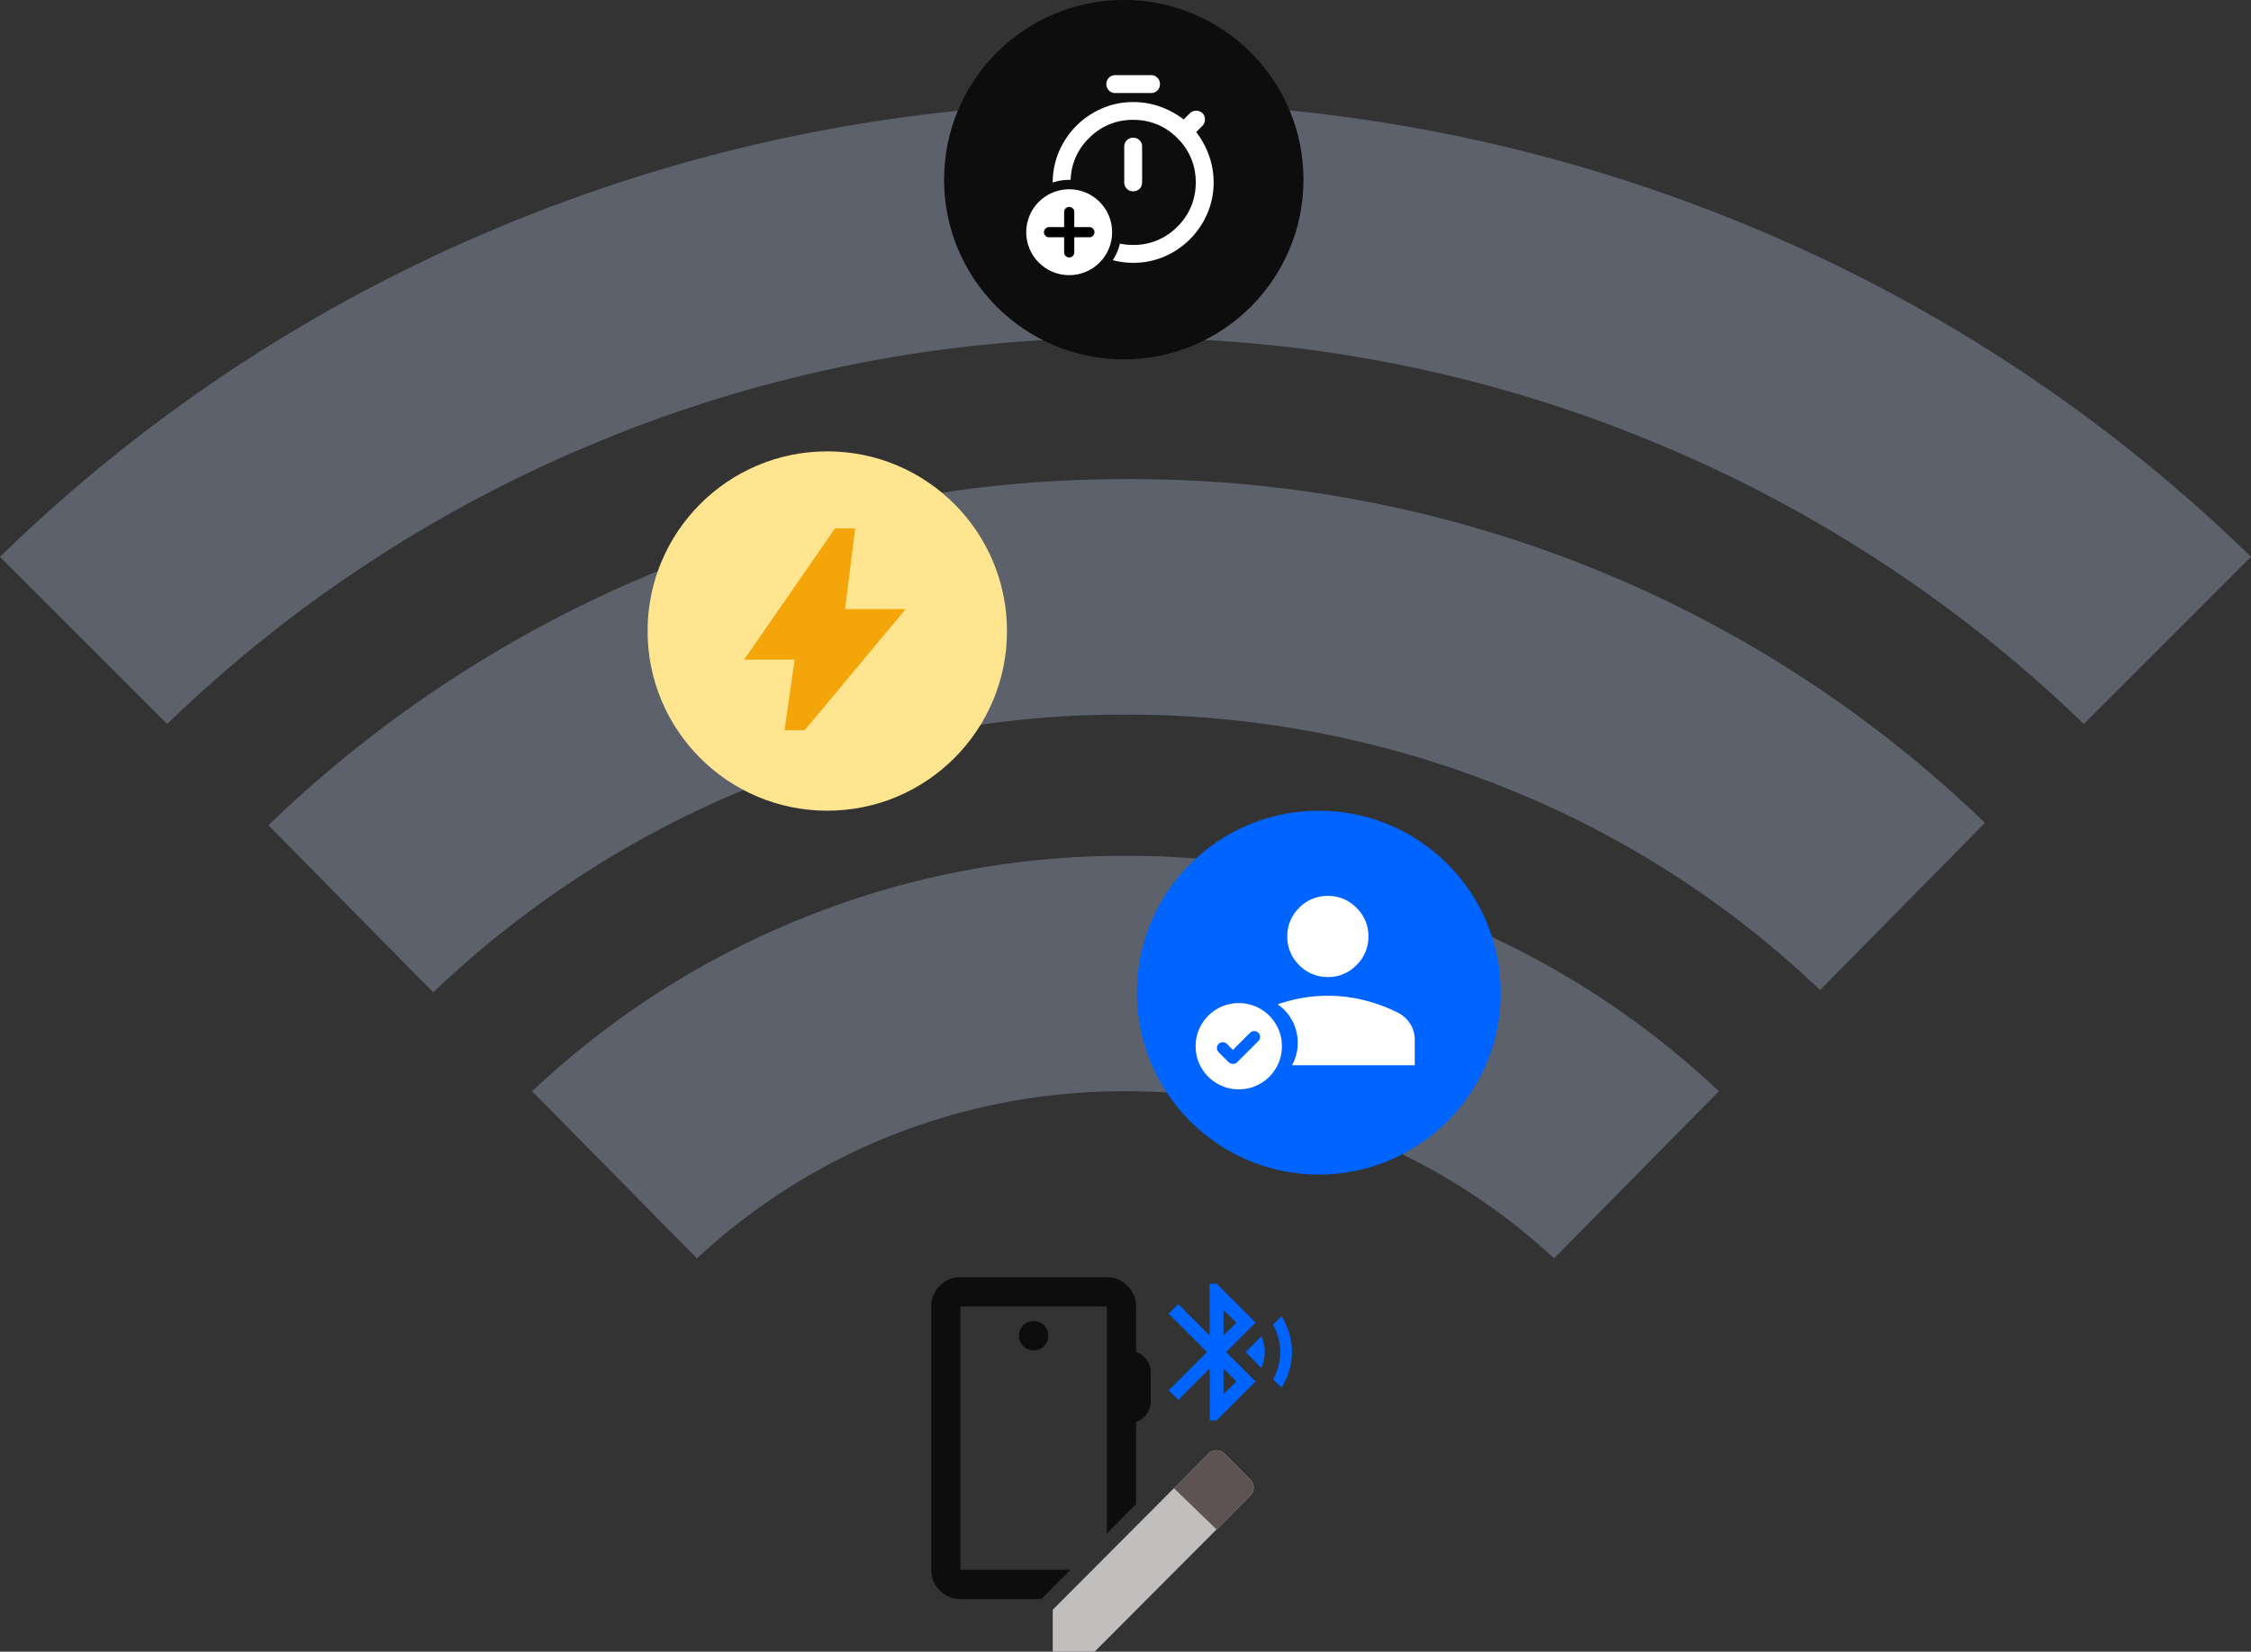 <svg xmlns="http://www.w3.org/2000/svg" xmlns:xlink="http://www.w3.org/1999/xlink" width="250.53" height="183.853" viewBox="0 0 250.53 183.853">
  <rect x="0" y="0" width="250.53" height="183.853" fill="#333333" stroke="none"/>
  <defs>
    <clipPath id="clip-path">
      <rect id="Rectangle_12230" data-name="Rectangle 12230" width="10.173" height="8.731" transform="matrix(0.719, 0.695, -0.695, 0.719, 6.065, 0)" fill="#fff"/>
    </clipPath>
  </defs>
  <g id="Group_46603" data-name="Group 46603" transform="translate(-62.235 -127.147)">
    <g id="Group_46390" data-name="Group 46390" transform="translate(-155.691 -8200.853)">
      <path id="android_wifi_4_bar_24dp_000000_FILL0_wght400_GRAD0_opsz24" d="M79.57-671.328,61.226-689.934a95.982,95.982,0,0,1,30.4-19.392,95.085,95.085,0,0,1,35.64-6.814,95.085,95.085,0,0,1,35.64,6.814,95.982,95.982,0,0,1,30.4,19.392L174.96-671.328a69.525,69.525,0,0,0-22.144-13.889,70.162,70.162,0,0,0-25.551-4.717,70.163,70.163,0,0,0-25.551,4.717A69.525,69.525,0,0,0,79.57-671.328ZM20.606-730.816,2-749.422a176.933,176.933,0,0,1,57.784-37.606A179.733,179.733,0,0,1,127.265-800a179.733,179.733,0,0,1,67.481,12.972,176.933,176.933,0,0,1,57.784,37.606l-18.606,18.606a152.47,152.47,0,0,0-49.005-31.84,152.226,152.226,0,0,0-57.653-11.138,152.226,152.226,0,0,0-57.653,11.138A152.47,152.47,0,0,0,20.606-730.816Zm29.613,29.875L31.875-719.547A137.511,137.511,0,0,1,75.9-748.112a136.456,136.456,0,0,1,51.626-9.958,137.05,137.05,0,0,1,51.495,9.827,136.055,136.055,0,0,1,43.9,28.434L204.573-701.2A109.554,109.554,0,0,0,168.8-724a112.8,112.8,0,0,0-41.537-7.862,109.852,109.852,0,0,0-41.537,7.993A112.15,112.15,0,0,0,50.219-700.941Z" transform="translate(215.926 9139.406)" fill="#c5d6fc" opacity="0.28"/>
      <g id="Group_46291" data-name="Group 46291" transform="translate(35.001 -25.758)">
        <circle id="Ellipse_938" data-name="Ellipse 938" cx="20" cy="20" r="20" transform="translate(255 8404)" fill="#ffe58f"/>
        <path id="bolt_24dp_000000_FILL1_wght400_GRAD0_opsz24" d="M164.492-857.538l1.123-7.862H160L170.108-880h2.246l-1.123,8.985h6.739l-11.231,13.477Z" transform="translate(105.75 9292.578)" fill="#f3a50a"/>
      </g>
      <g id="Group_46293" data-name="Group 46293" transform="translate(0.193 -39)">
        <circle id="Ellipse_939" data-name="Ellipse 939" cx="20" cy="20" r="20" transform="translate(322.807 8367)" fill="#0d0d0d"/>
      </g>
      <g id="Group_46302" data-name="Group 46302" transform="translate(-11 -5)">
        <path id="bluetooth_searching_24dp_000000_FILL1_wght400_GRAD0_opsz24" d="M124.57-864.767v-5.788l-3.5,3.5L120-868.119l4.265-4.265L120-876.649l1.066-1.066,3.5,3.5V-880h.762l4.341,4.341-3.275,3.275,3.275,3.275-4.341,4.341Zm1.523-9.444,1.447-1.447-1.447-1.409Zm0,6.512,1.447-1.409-1.447-1.447Zm4.227-2.894-1.752-1.79,1.752-1.752a5.858,5.858,0,0,1,.276.857,3.834,3.834,0,0,1,.1.895,3.957,3.957,0,0,1-.1.9A6.48,6.48,0,0,1,130.32-870.594Zm2.247,2.171-.952-.914a6.893,6.893,0,0,0,.59-1.476,5.967,5.967,0,0,0,.209-1.571,5.967,5.967,0,0,0-.209-1.571,6.892,6.892,0,0,0-.59-1.476l.952-.952a8.106,8.106,0,0,1,.847,1.923,7.355,7.355,0,0,1,.3,2.075,7.257,7.257,0,0,1-.3,2.066A7.8,7.8,0,0,1,132.567-868.423Z" transform="translate(239 9355.884)" fill="#0064ff"/>
        <g id="Group_46301" data-name="Group 46301">
          <path id="Subtraction_53" data-name="Subtraction 53" d="M-16116.746-1135.174h-8.994a3.153,3.153,0,0,1-2.3-.955,3.163,3.163,0,0,1-.955-2.3v-29.314a3.15,3.15,0,0,1,.955-2.3,3.156,3.156,0,0,1,2.3-.959h16.284a3.134,3.134,0,0,1,2.3.959,3.139,3.139,0,0,1,.96,2.3v5.048a2.638,2.638,0,0,1,1.178.895,2.3,2.3,0,0,1,.449,1.384v3.259a2.3,2.3,0,0,1-.449,1.384,2.62,2.62,0,0,1-1.178.895v9.125l-3.259,3.268v-25.257h-16.284v29.314h12.239l-3.244,3.254Zm-.854-27.683a1.578,1.578,0,0,1-1.157-.47,1.582,1.582,0,0,1-.47-1.158,1.587,1.587,0,0,1,.47-1.162,1.578,1.578,0,0,1,1.157-.47,1.584,1.584,0,0,1,1.162.47,1.587,1.587,0,0,1,.47,1.162,1.582,1.582,0,0,1-.47,1.158A1.584,1.584,0,0,1-16117.6-1162.857Z" transform="translate(16461.566 9646.172)" fill="#0d0d0d"/>
        </g>
      </g>
      <g id="Group_690" data-name="Group 690" transform="translate(344.07 8417.854)">
        <g id="Group_691" data-name="Group 691" transform="translate(0.389 0.389)">
          <circle id="Ellipse_10" data-name="Ellipse 10" cx="20.25" cy="20.25" r="20.25" fill="#0064ff"/>
        </g>
      </g>
      <path id="Subtraction_52" data-name="Subtraction 52" d="M-16130.233-1157.24a8.826,8.826,0,0,1-2.27-.29,5.739,5.739,0,0,0,.79-1.845,7.385,7.385,0,0,0,1.479.146,6.746,6.746,0,0,0,4.922-2.038,6.747,6.747,0,0,0,2.038-4.922,6.734,6.734,0,0,0-2.038-4.922,6.734,6.734,0,0,0-4.922-2.038,6.723,6.723,0,0,0-4.923,2.038,6.7,6.7,0,0,0-2.036,4.637l-.16,0a5.789,5.789,0,0,0-1.835.3v-.009a8.673,8.673,0,0,1,.709-3.468,9.21,9.21,0,0,1,1.929-2.848,9.14,9.14,0,0,1,2.848-1.924,8.59,8.59,0,0,1,3.469-.709,8.991,8.991,0,0,1,2.957.494,9.816,9.816,0,0,1,2.662,1.442l.692-.693a.95.95,0,0,1,.7-.275.944.944,0,0,1,.7.275.942.942,0,0,1,.271.693.935.935,0,0,1-.271.7l-.7.7a9.568,9.568,0,0,1,1.442,2.662,8.91,8.91,0,0,1,.5,2.958,8.673,8.673,0,0,1-.709,3.468,9.234,9.234,0,0,1-1.929,2.848,9.125,9.125,0,0,1-2.844,1.924A8.616,8.616,0,0,1-16130.233-1157.24Zm0-7.957a.953.953,0,0,1-.709-.284.966.966,0,0,1-.288-.709v-3.979a.966.966,0,0,1,.288-.709.953.953,0,0,1,.709-.284.965.965,0,0,1,.709.284.955.955,0,0,1,.283.709v3.979a.966.966,0,0,1-.283.709A.965.965,0,0,1-16130.233-1165.2Zm1.989-10.939h-3.979a.953.953,0,0,1-.709-.284.966.966,0,0,1-.288-.709.966.966,0,0,1,.288-.709.956.956,0,0,1,.709-.288h3.979a.961.961,0,0,1,.7.288.941.941,0,0,1,.288.709.951.951,0,0,1-.288.709A.958.958,0,0,1-16128.244-1176.136Z" transform="translate(16474.281 9514.493)" fill="#fff"/>
      <g id="Group_46312" data-name="Group 46312">
        <g id="Group_46309" data-name="Group 46309">
          <path id="Subtraction_51" data-name="Subtraction 51" d="M-16116.619-1157.153h-13.657c.078-.145.156-.3.229-.474a5.081,5.081,0,0,0,.409-2.029,5.082,5.082,0,0,0-.409-2.029,5.186,5.186,0,0,0-1.1-1.641,5.232,5.232,0,0,0-.734-.605c.555-.193,1.117-.358,1.671-.492a16.777,16.777,0,0,1,3.921-.466,16.791,16.791,0,0,1,3.925.466,18.844,18.844,0,0,1,3.86,1.41,3.423,3.423,0,0,1,1.373,1.24,3.207,3.207,0,0,1,.515,1.754v2.867Zm-18.9-.377a.735.735,0,0,1-.441-.143v-1.979l.438.437,2.054-2.054a.684.684,0,0,1,.5-.2.68.68,0,0,1,.5.2.68.68,0,0,1,.207.5.663.663,0,0,1-.207.494l-2.516,2.519A.743.743,0,0,1-16135.52-1157.53Zm9.228-9.442a4.382,4.382,0,0,1-3.188-1.329,4.363,4.363,0,0,1-1.324-3.188,4.363,4.363,0,0,1,1.324-3.188,4.369,4.369,0,0,1,3.1-1.325h.183a4.352,4.352,0,0,1,3.095,1.325,4.354,4.354,0,0,1,1.328,3.188,4.354,4.354,0,0,1-1.328,3.188A4.365,4.365,0,0,1-16126.292-1166.971Z" transform="translate(16492 9603.729)" fill="#fff" stroke="rgba(0,0,0,0)" stroke-width="1"/>
          <g id="Group_46308" data-name="Group 46308" transform="translate(17 -10.339)">
            <circle id="Ellipse_942" data-name="Ellipse 942" cx="4" cy="4" r="4" transform="translate(336 8451)" fill="#0064ff"/>
          </g>
        </g>
        <g id="Group_46311" data-name="Group 46311" transform="translate(16 -10.339)">
          <circle id="Ellipse_942-2" data-name="Ellipse 942" cx="4" cy="4" r="4" transform="translate(336 8451)" fill="#0064ff"/>
          <path id="check_circle_26dp_000000_FILL1_wght700_GRAD0_opsz24" d="M50.145-908.794l-.663-.663a.631.631,0,0,0-.464-.188.63.63,0,0,0-.464.188.612.612,0,0,0-.182.464.65.65,0,0,0,.193.464l1.083,1.083a.691.691,0,0,0,.5.21.678.678,0,0,0,.5-.21l2.332-2.332a.624.624,0,0,0,.188-.459.624.624,0,0,0-.188-.459.63.63,0,0,0-.464-.188.63.63,0,0,0-.464.188Zm.652,4.388a4.692,4.692,0,0,1-1.879-.377,4.832,4.832,0,0,1-1.519-1.023,4.832,4.832,0,0,1-1.023-1.519A4.691,4.691,0,0,1,46-909.2a4.692,4.692,0,0,1,.377-1.879A4.832,4.832,0,0,1,47.4-912.6a4.833,4.833,0,0,1,1.519-1.023A4.693,4.693,0,0,1,50.8-914a4.692,4.692,0,0,1,1.879.377,4.831,4.831,0,0,1,1.519,1.023,4.832,4.832,0,0,1,1.023,1.519,4.692,4.692,0,0,1,.377,1.879,4.691,4.691,0,0,1-.377,1.879,4.832,4.832,0,0,1-1.023,1.519,4.831,4.831,0,0,1-1.519,1.023A4.692,4.692,0,0,1,50.8-904.406Z" transform="translate(289 9364)" fill="#fff"/>
        </g>
      </g>
      <g id="Group_46314" data-name="Group 46314">
        <g id="Group_46313" data-name="Group 46313" transform="translate(332.141 8349.066)">
          <circle id="Ellipse_941" data-name="Ellipse 941" cx="4.782" cy="4.782" r="4.782" transform="translate(0 0)" fill="#fff"/>
        </g>
        <path id="add_26dp_000000_FILL1_wght700_GRAD0_opsz24" d="M168.241-790.634h-1.679a.542.542,0,0,1-.4-.165.542.542,0,0,1-.165-.4.542.542,0,0,1,.165-.4.542.542,0,0,1,.4-.165h1.679v-1.679a.542.542,0,0,1,.165-.4.542.542,0,0,1,.4-.165.542.542,0,0,1,.4.165.542.542,0,0,1,.165.4v1.679h1.679a.542.542,0,0,1,.4.165.542.542,0,0,1,.165.4.542.542,0,0,1-.165.4.542.542,0,0,1-.4.165h-1.679v1.679a.542.542,0,0,1-.165.4.542.542,0,0,1-.4.165.541.541,0,0,1-.4-.165.542.542,0,0,1-.165-.4Z" transform="translate(168.119 9145.045)"/>
      </g>
      <g id="Group_46315" data-name="Group 46315" transform="translate(-214.906 -73.147)">
        <g id="Group_43562" data-name="Group 43562" transform="translate(550 8559.295)">
          <g id="Group_42463" data-name="Group 42463" transform="translate(0 3.282)">
            <g id="Group_41762" data-name="Group 41762" transform="translate(0 0)">
              <path id="Path_106245" data-name="Path 106245" d="M0,17.753v4.671H4.659L18.4,8.647,13.74,3.976ZM22,5.035a1.244,1.244,0,0,0,0-1.757L19.094.364a1.236,1.236,0,0,0-1.752,0L13.752,4l2.433,2.44,2.225,2.231Z" transform="translate(0 0)" fill="#c1bebe"/>
            </g>
          </g>
          <g id="Mask_Group_3" data-name="Mask Group 3" transform="translate(12.211 0)" clip-path="url(#clip-path)">
            <path id="Path_106245-2" data-name="Path 106245" d="M0,17.753v4.671H4.659L18.4,8.647,13.74,3.976ZM22,5.035a1.244,1.244,0,0,0,0-1.757L19.094.364a1.236,1.236,0,0,0-1.752,0L13.752,4l2.433,2.44,2.225,2.231Z" transform="translate(-12.211 3.282)" fill="#5e5252"/>
          </g>
        </g>
      </g>
    </g>
  </g>
</svg>
